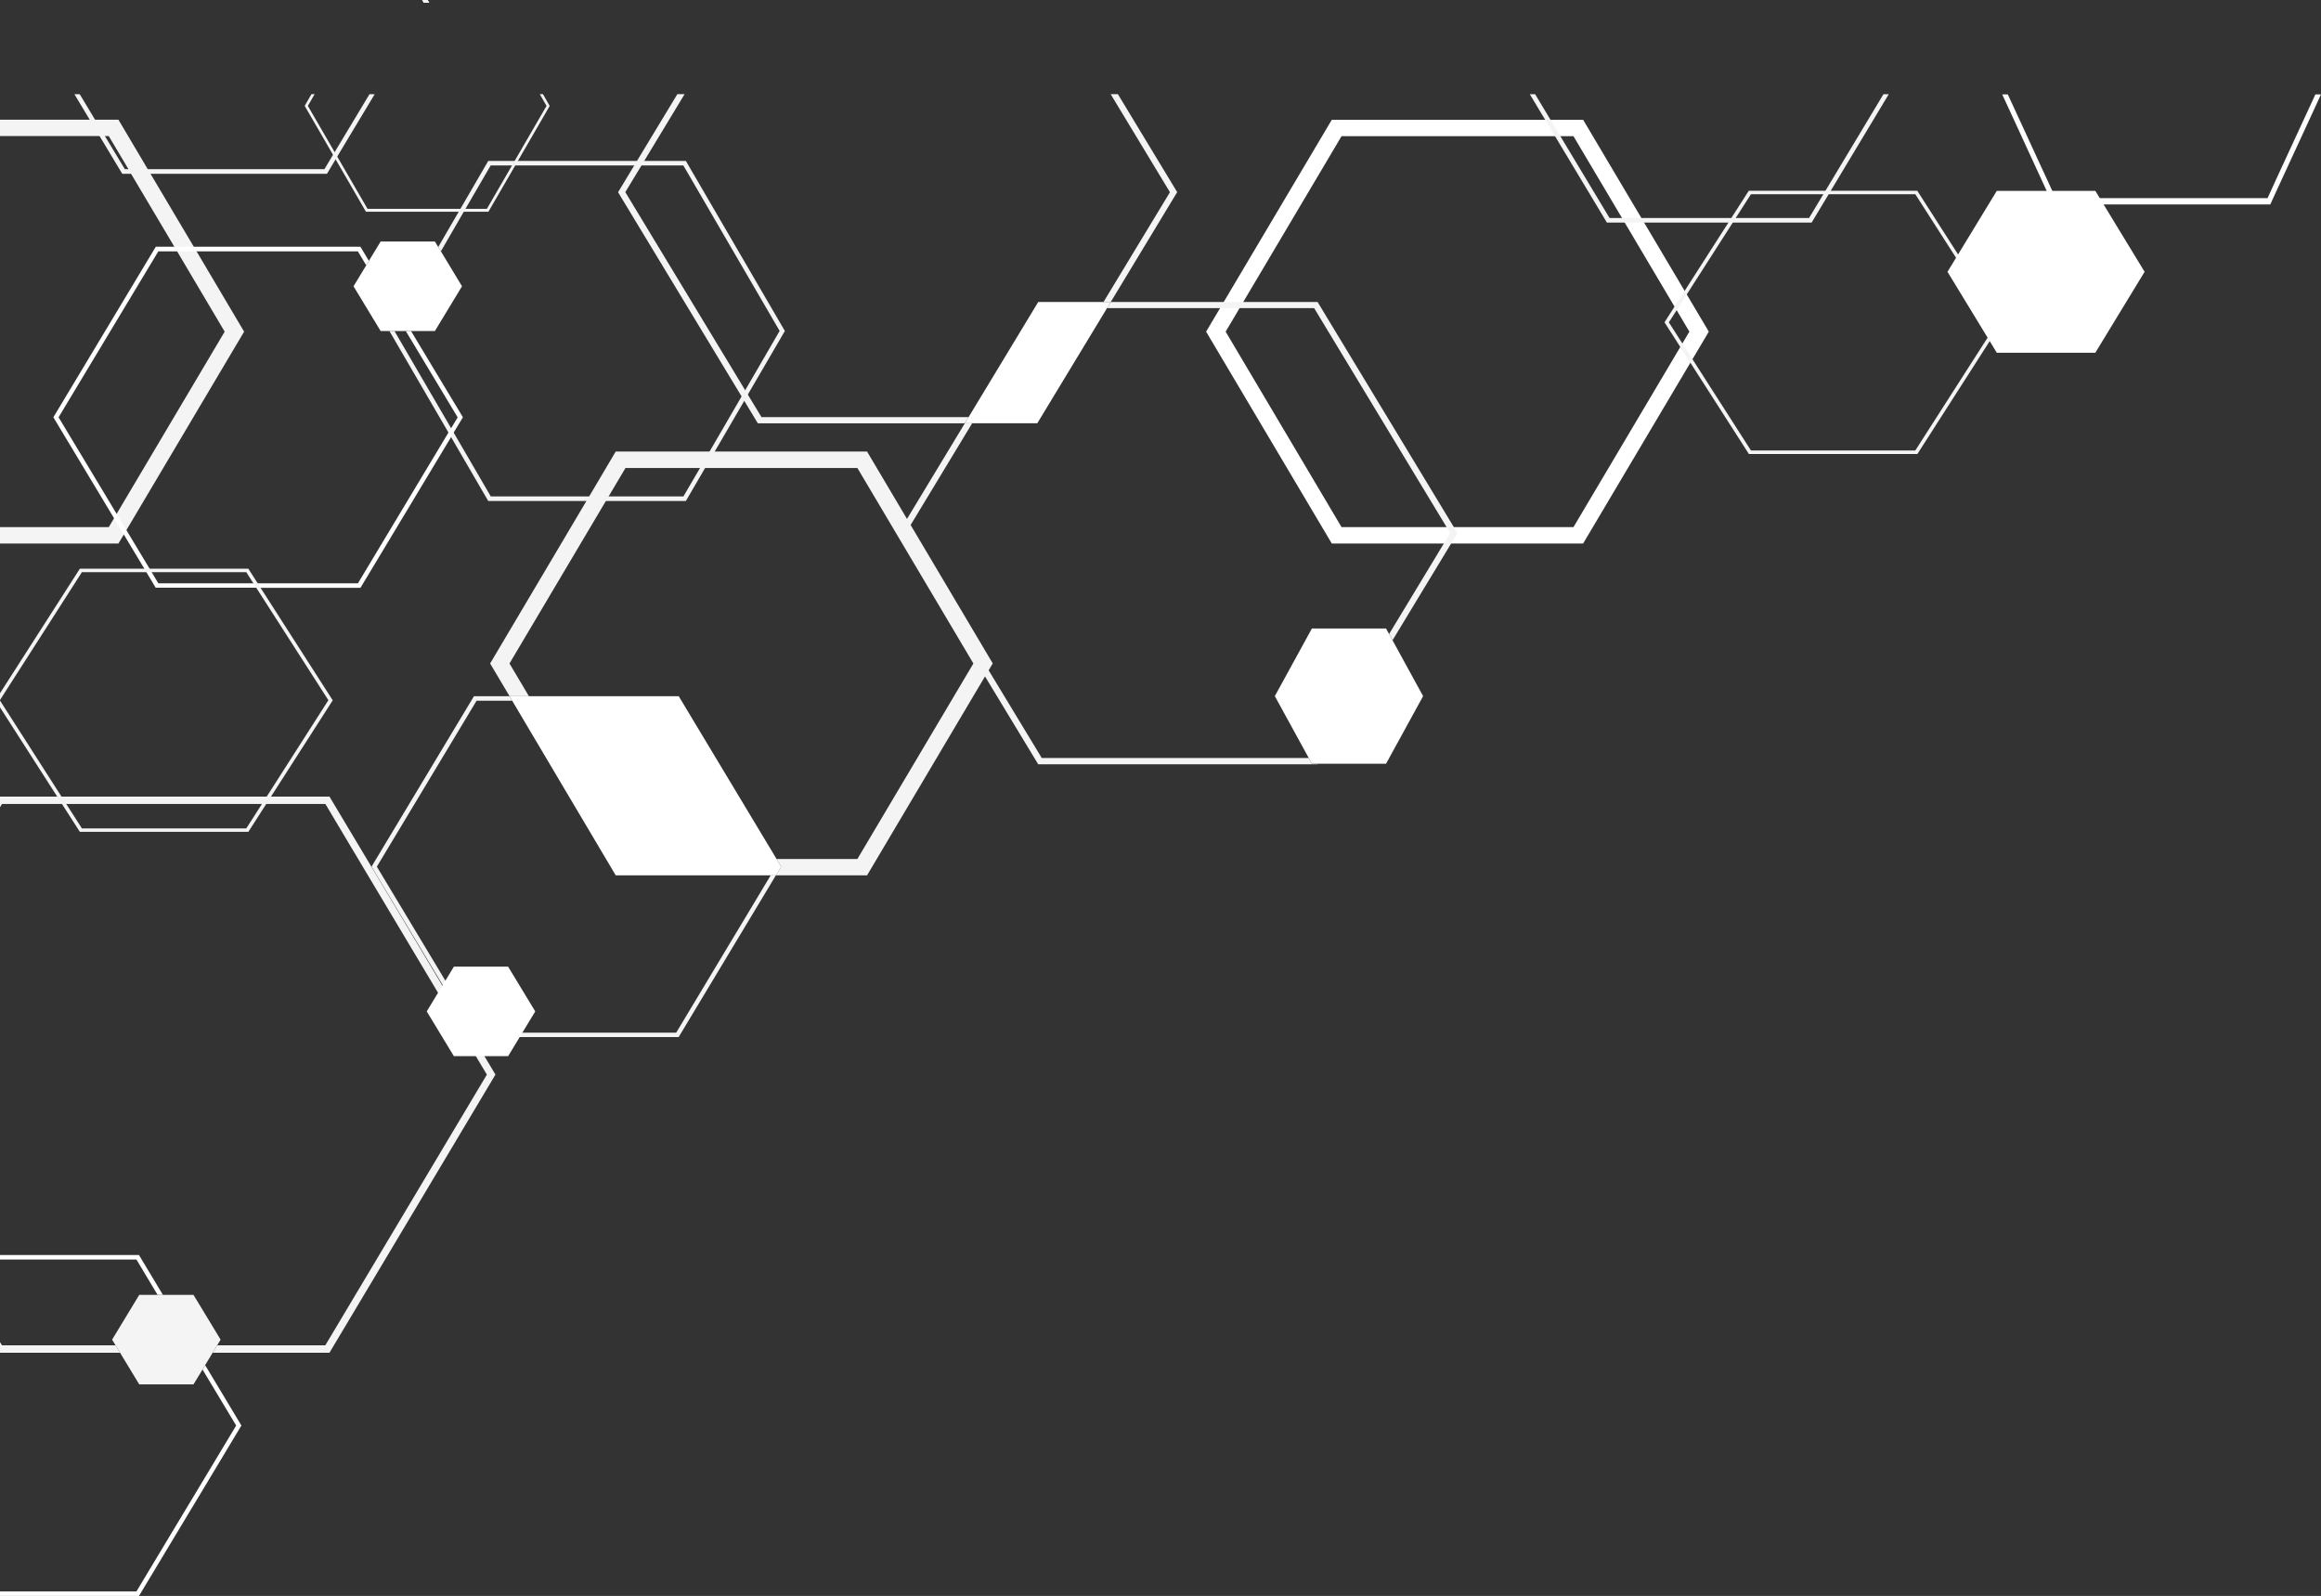 <?xml version="1.0" encoding="UTF-8" standalone="no"?><svg xmlns="http://www.w3.org/2000/svg" xmlns:xlink="http://www.w3.org/1999/xlink" fill="#000000" height="1765.1" preserveAspectRatio="xMidYMid meet" version="1" viewBox="341.0 230.9 2567.1 1765.1" width="2567.1" zoomAndPan="magnify"><rect x="341.0" y="230.9" width="2567.1" height="1765.1" fill="#333333" stroke="none"/><g id="change1_13"><path d="M585 1712.5L581.2 1718.8 576.2 1727 567.9 1740.7 565 1745.6 555 1762 495 1762 473.8 1727 468.8 1718.8 465 1712.5 495 1663 555 1663z" fill="#f5f4f4"/></g><g id="change2_3"><path d="M2092,832h-278l-139-234.3l139-234.3h278l139,234.3L2092,832z M1824.8,813.9h256.5l128.2-216.2l-128.2-216.2 h-256.5l-128.2,216.2L1824.8,813.9z" fill="#ffffff"/></g><g id="change1_5"><path d="M558.4,508.9l-3-5l-48-80.9h-21.5l48,80.9l3,5l52.6,88.8L470,799.2l-2.9,4.9l-5.8,9.8H341V832h131l5.9-9.9 l2.9-4.9L611,597.7L558.4,508.9z M558.4,508.9l-3-5l-48-80.9l-3-5L472,363.3H341v18.1h120.3l21.7,36.5l3,5l48,80.9l3,5l52.6,88.8 L470,799.2l-2.9,4.9l-5.8,9.8H341V832h131l5.9-9.9l2.9-4.9L611,597.7L558.4,508.9z" fill="#f5f4f4"/></g><g id="change1_8"><path d="M1348.1,811.4l-4-6.7l-44.1-74.4h-278L992.6,780l-3,5L883.1,964.7l21.5,36.2H926l-21.5-36.2L1011.1,785l3-5 l18.7-31.5h256.5l128.3,216.2l-128.3,216.2h-89.4l5.1,8.5l-0.8,1.3l-5,8.3H1300l130.5-220.1l4-6.7l4.5-7.6L1348.1,811.4z" fill="#f5f4f4"/></g><g><g id="change1_9"><path d="M1408.2,699l-64,105.8l4,6.7l68-112.4H1408.2z M1792,1075.6l-3.5-6.4h-295.3l-58.7-96.9l-91.9-151.8l5.5-9 l68-112.4h-8l-64,105.8l-8.4,13.9l-1.1,1.8l95.9,158.5l58.8,97.1h309l0.2-0.4H1792z M1949,813.9l-150.7-249h-228.8l-4.1,6.8h229.1 L1941,813.9l4,6.5l-7,11.5l-60.6,100.2l3.8,6.9L1946,832l5.9-9.8l1.1-1.8L1949,813.9z M1344.2,804.8l4,6.7l68-112.4h-8 L1344.2,804.8z" fill="#f5f4f4"/></g><g id="change2_9"><path d="M1569.5 564.9L1565.4 571.7 1488.3 699 1408.2 699 1412.3 692.2 1489.3 564.9z" fill="#ffffff"/></g><g id="change2_10"><path d="M1915 1000.8L1874 1075.6 1792 1075.6 1788.5 1069.2 1751 1000.8 1792 926 1874 926 1877.4 932.2 1881.2 939.1z" fill="#ffffff"/></g></g><g id="change1_6"><path d="M1183.2,692.2l-15.1-24.9l-2.9-4.8l-3.9,6.7l2.9,4.8l15.1,25h228.9l4.1-6.8H1183.2z M1183.2,692.2l-15.1-24.9 l-2.9-4.8l-132.6-219.1l17.9-29.5l3-5l44.7-73.9h-8l-44.7,73.9l-3,5l-16.8,27.8l-1.1,1.8l136.6,225.8l2.9,4.8l15.1,25h228.9 l4.1-6.8H1183.2z M1577.4,335h-8l65.6,108.5l-73.5,121.4h8l72.4-119.7l1.1-1.8L1577.4,335z M1183.2,692.2l-15.1-24.9l-2.9-4.8 l-3.9,6.7l2.9,4.8l15.1,25h228.9l4.1-6.8H1183.2z" fill="#f5f4f4"/></g><g id="change1_1"><path d="M1161.3,669.2l-35.5,61.1h5.7l32.8-56.3L1161.3,669.2z M883.8,780l-41-70.5l-2.9-5l-2.9,4.8l2.9,5L881,785 h130.1l3-5H883.8z M848.4,465l-22.7,39.1l2.9,4.8L854,465H848.4z M1099.6,408.9H881l-30.8,53l-1.8,3.1l-22.7,39.1l2.9,4.8L854,465 l1.8-3.1l27.9-48h213.1l106.5,183l-38.1,65.6l-3.9,6.7l-35.5,61.1l-10.5,18.1l-18.4,31.5H883.8l-41-70.5l-2.9-5L777.3,597h-5.6 L837,709.3l2.9,5L881,785h218.6l21.3-36.6l10.5-18.1l32.8-56.3l3.9-6.7l40.2-69l0.8-1.3L1099.6,408.9z" fill="#f5f4f4"/></g><g><g id="change1_3"><path d="M1193.4,1199l-104.5,174H868.1l-34.5-57.5l-75.8-126.1l110.3-183.5h39.4l-3-5h-39.3l-112.5,187.2l-0.8,1.3 l78.7,130.9l34.6,57.6h226.4l107.6-179H1193.4z" fill="#f5f4f4"/></g><g id="change2_2"><path d="M1205 1189.4L1204.2 1190.8 1199.3 1199 1022 1199 907.5 1005.9 904.6 1000.9 1091.7 1000.9 1199.9 1180.9z" fill="#ffffff"/></g></g><g id="change1_11"><path d="M2424.2,335l-82.3,137h-220.7l-54.4-90.5l-10.9-18.1l-17-28.3h-5.9l17,28.3l10.9,18.1l57.4,95.6h226.4 l85.3-142H2424.2z" fill="#f5f4f4"/></g><g id="change1_10"><path d="M711.2,399.2l-1.8,3l-9.5,15.8H482.9l3,5h216.8l9.5-15.9l1.8-3L711.2,399.2z M813.9,230.9H808l1.9,3.1h5.8 L813.9,230.9z M749.7,335l-38.6,64.2l-1.8,3l-9.5,15.8H479.1l-22-36.5l-10.9-18.1l-17-28.3h-5.9l17,28.3l10.9,18.1l25,41.6h226.4 l9.5-15.9l1.8-3l41.5-69.1H749.7z" fill="#f5f4f4"/></g><g id="change2_4"><path d="M2901.9,335.3l-41,88.7l-1.9,4.1L2849,450h-234.4l-23.3-50.5l-11.5-25l-18.1-39.2h-6.2l18.1,39.2l11.5,25 l26.5,57.5H2852l10.1-22l1.9-4.1l44.1-95.6H2901.9z M2861,424.1l-1.9,4.1L2849,450h-230.3l3.2,7H2852l10.1-22l1.9-4.1L2861,424.1z" fill="#ffffff"/></g><g id="change2_1"><path d="M567.9,1740.7l-2.9,4.9l37.2,61.9l-51.3,85.4l-1.9,3.1l-57.1,95H341v5h153.7l60.1-100l1.9-3.1l50.5-84.1 l0.8-1.3L567.9,1740.7z M515.3,1663h5.9l-26.5-44.1H341v5h150.9L515.3,1663z" fill="#ffffff"/></g><g id="change1_4"><path d="M747.5,461.9L714,404.1l-1.8,3l33.5,57.9h102.6l1.8-3.1H747.5z M941.5,335H938l7.5,13l-35.3,60.9l-2.9,5 l-27.8,48H747.5L714,404.1l-2.9-5L681.5,348l7.5-13h-3.5l-7,12.1L678,348l31.4,54.2l2.9,5l33.5,57.9h135.4l29.6-51.1l2.9-5 l34.8-60.1l0.5-0.8L941.5,335z M813.9,230.9H808l1.9,3.1h5.8L813.9,230.9z" fill="#f5f4f4"/></g><g id="change2_8"><path d="M837,709.3L736.9,876H626l3.2,5h110.5l100.2-166.7L837,709.3z M746.1,524.3l2.9-4.9l-9.3-15.5H555.4l3,5h178.5 L746.1,524.3z M795.6,597h-5.8l57.4,95.5l-7.3,12.1l-2.9,4.8L736.9,876H516.1l-7.3-12.2l-2.3-3.9l-25.7-42.7l-10.8-18l-64.2-106.8 l110.3-183.5h220.7l9.2,15.3l2.9-4.9l-9.3-15.5H513.3L400.8,691.1l-0.8,1.3l67.1,111.6l10.8,18l22.7,37.8l2.3,3.9l10.3,17.2h226.4 l100.2-166.7l2.9-4.8l9.5-15.7l0.8-1.3L795.6,597z" fill="#ffffff"/></g><g id="change1_7"><path d="M876.8,1399l-46.5-78l-83.6-140l-10.8-18.1l-30.5-51H341v11.8l2.2-3.6h357.7l25.5,42.8l10.8,18.1l88.3,147.9 l41.8,70.1l12.2,20.4l-47.1,78.9l-8.7,14.6l-122.9,205.9H581.2l-5,8.2h129.2l127.8-214.1l8.7-14.6l45.8-76.8l1.3-2.1L876.8,1399z M343.2,1718.8l-2.2-3.6v11.8h132.8l-5-8.2H343.2z M694.5,1111.9H636l-5.3,8.2h68.7L694.5,1111.9z M746.7,1181l-10.8-18.1h-9.5 l10.8,18.1l88.3,147.9l4.8-7.9L746.7,1181z" fill="#f5f4f4"/></g><g id="change1_12"><path d="M629.2,881l-3.2-5l-10.3-16.1H429.3L341,997.6v7.5l90.6-141.4h181.8l7.8,12.2l3.2,5l79.8,124.4L636,1111.9 l-5.3,8.2l-17.3,27H431.6l-17.3-27l-5.3-8.2l-68-106.2v7.5l63.2,98.6l5.3,8.2l19.8,30.9h186.4l19.8-30.9l5.3-8.2l67.6-105.4l0.6-1 L629.2,881z" fill="#f5f4f4"/></g><g id="change1_2"><path d="M2461.7,733h-186.4L2182,587.4l0.6-1l92.6-144.5h186.4l93.3,145.6l-0.6,1L2461.7,733z M2277.6,729.1h181.8 l90.8-141.7l-90.8-141.7h-181.8l-90.8,141.7L2277.6,729.1z" fill="#f5f4f4"/></g><g id="change2_5"><path d="M903 1300L843 1300 813 1349.5 843 1399 903 1399 933 1349.5z" fill="#ffffff"/></g><g id="change2_6"><path d="M2658.5 442L2549.5 442 2495 531.5 2549.5 621 2658.5 621 2713 531.5z" fill="#ffffff"/></g><g id="change2_7"><path d="M852 547.5L822 597 762 597 732 547.5 746.1 524.3 749 519.4 762 498 822 498 825.7 504.1 828.6 508.8z" fill="#ffffff"/></g><g id="change1_14"><path d="M815.7 234L809.9 234 808 230.9 813.9 230.9z" fill="#f5f4f4"/></g></svg>